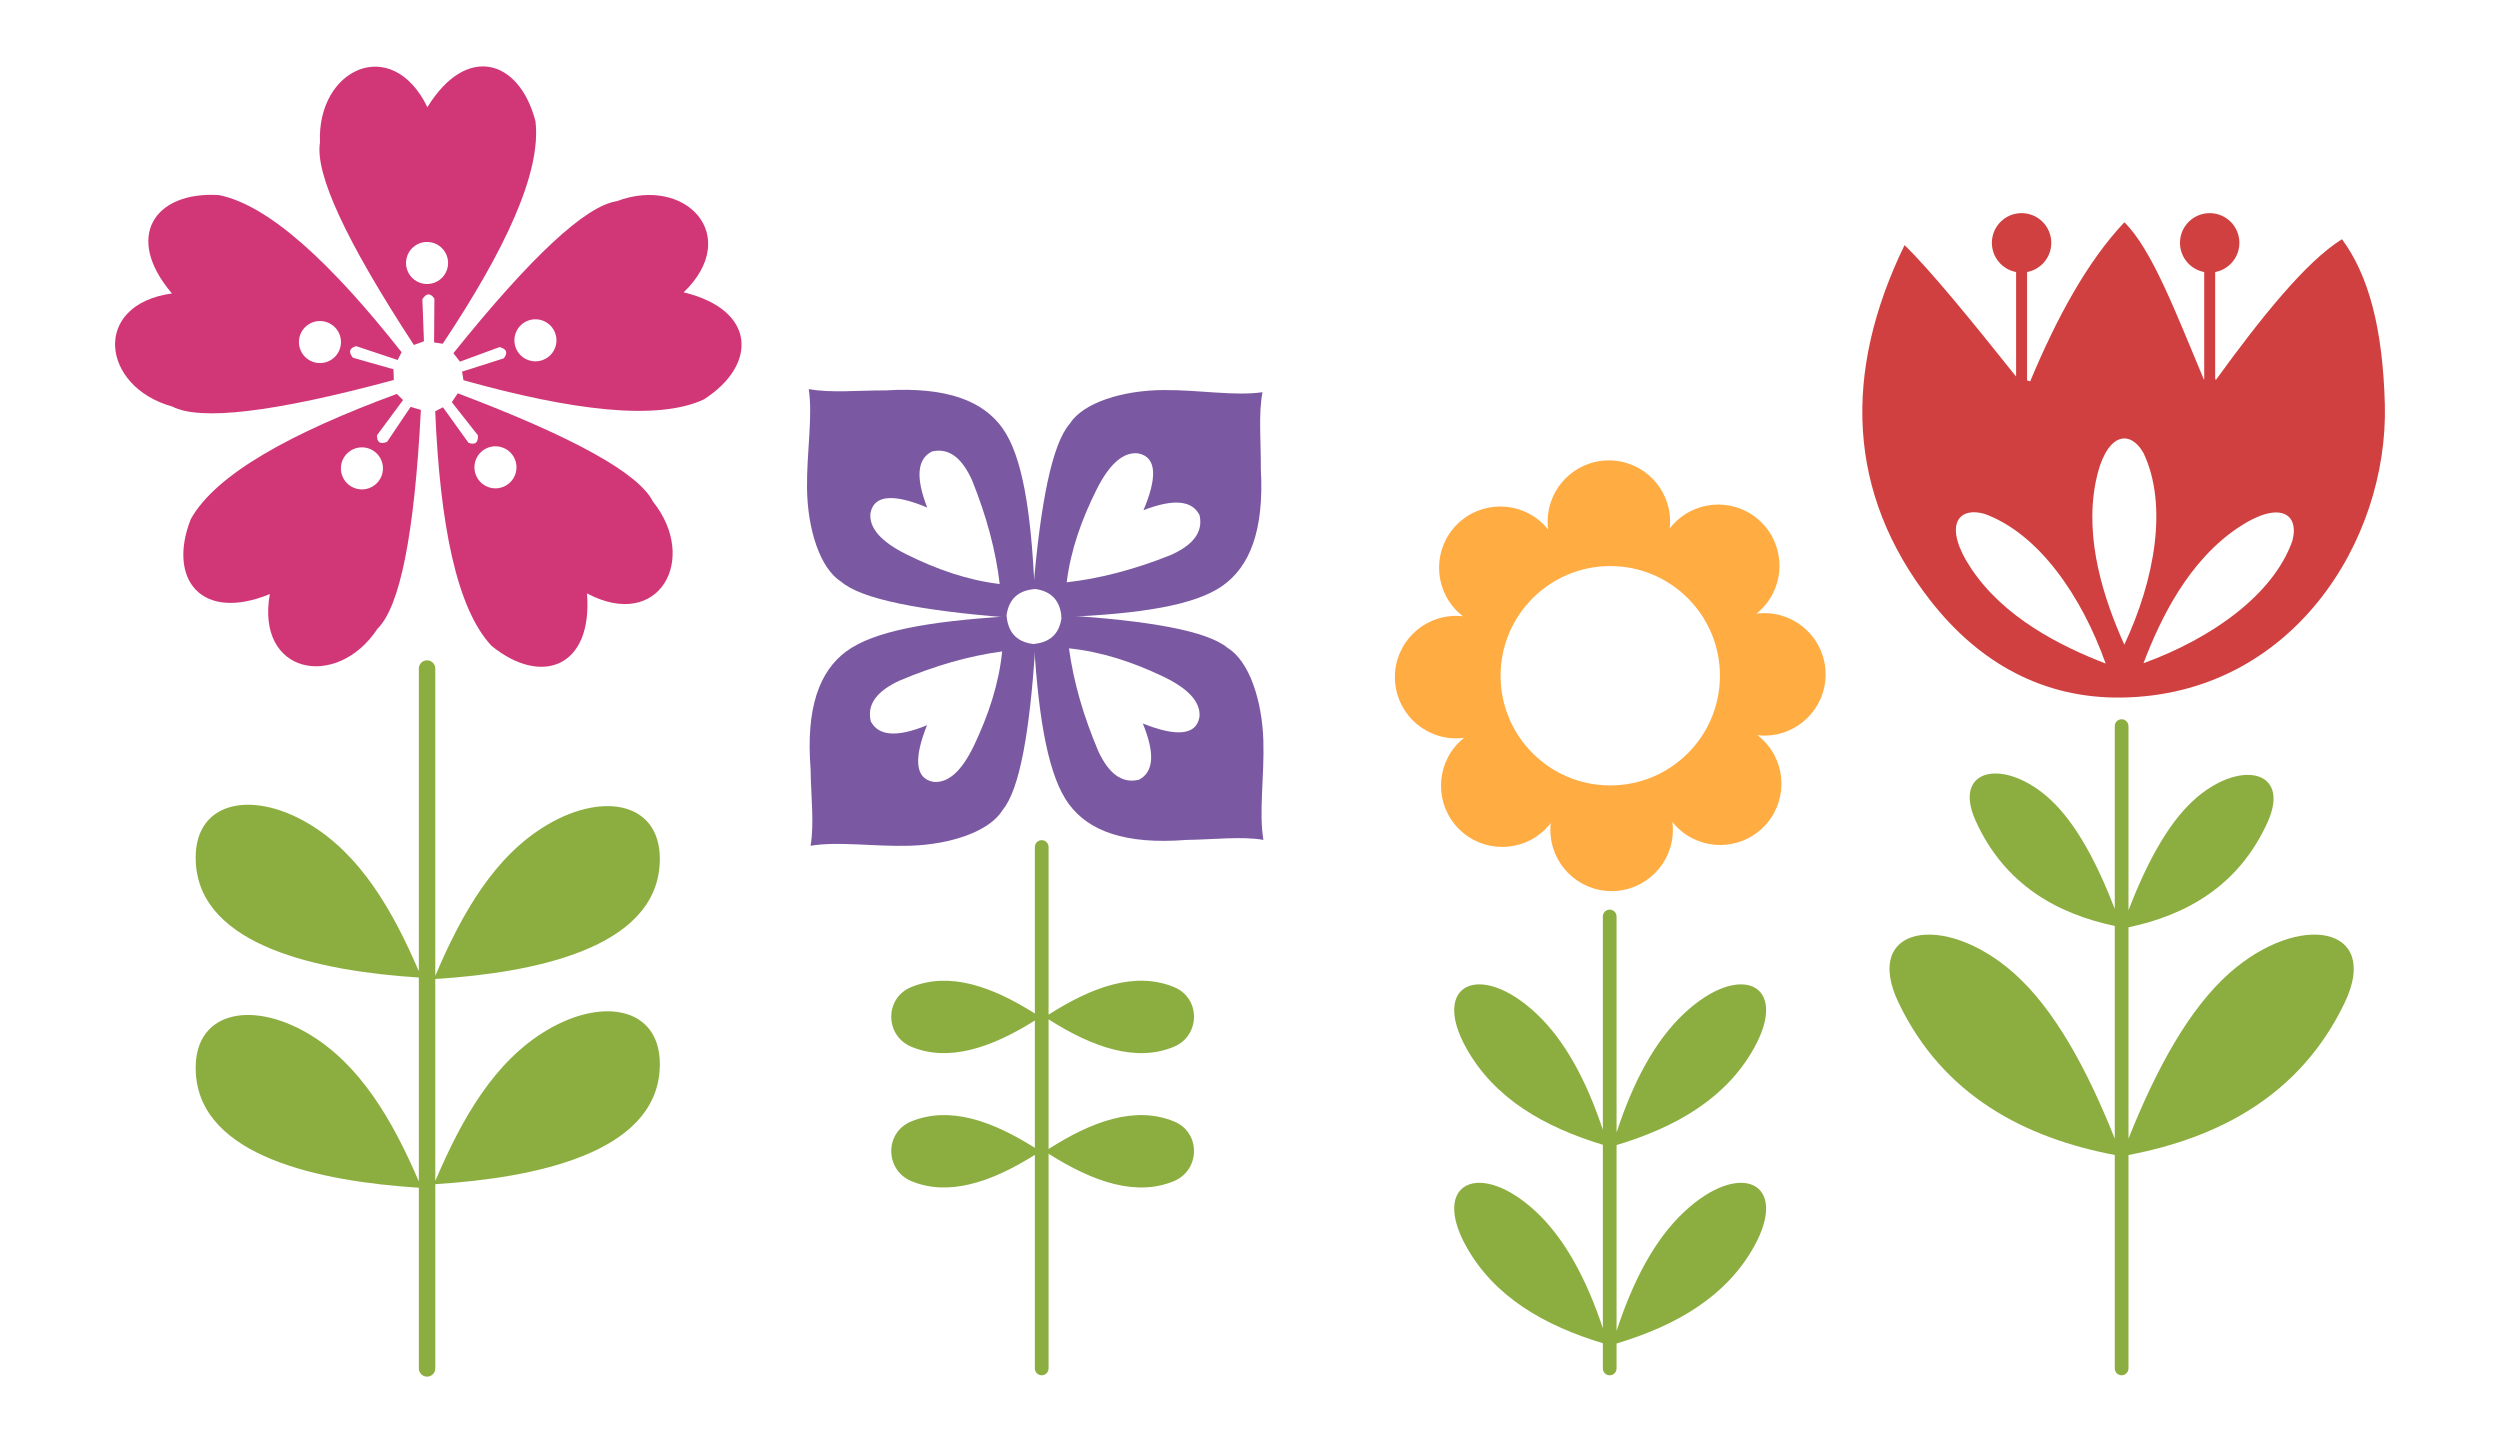 <?xml version="1.0" encoding="UTF-8"?>
<!DOCTYPE svg  PUBLIC '-//W3C//DTD SVG 1.1//EN'  'http://www.w3.org/Graphics/SVG/1.1/DTD/svg11.dtd'>
<svg enable-background="new 0 0 1823.493 1052.58" version="1.1" viewBox="0 0 1823.5 1052.6" xml:space="preserve" xmlns="http://www.w3.org/2000/svg">


	
		<path d="m398.83 751.47c-37.933 22.575-61.732 63.748-81.333 109.97v-147.37c72.802-4.564 160.03-22.496 163.67-83.603 2.667-44.757-39.984-53.87-82.333-28.667-37.933 22.575-61.732 63.748-81.333 109.97v-224.14c0-3.313-2.687-6-6-6s-6 2.687-6 6v220.79c-19.411-45.268-43.044-85.428-80.333-107.62-42.35-25.204-85-16.09-82.333 28.667 3.624 60.827 90.069 78.874 162.67 83.539v148.75c-19.411-45.268-43.044-85.428-80.333-107.62-42.35-25.204-85-16.09-82.333 28.667 3.624 60.827 90.069 78.874 162.67 83.539v131.79c0 3.313 2.687 6 6 6s6-2.687 6-6v-134.4c72.802-4.564 160.03-22.496 163.67-83.603 2.667-44.757-39.984-53.87-82.333-28.667z" fill="#8CAE40"/>
		<g fill="#D13777">
			<path d="m299.49 296.8-17.167 25.5c-5.311 2.07-7.454 0.072-7.333-4.833l19-25.667-4.5-4.5c-76.667 28.24-132 58.494-150.33 91.333-17.167 43.667 7.488 75.333 57.667 54.667-10.5 58.641 48.833 70.14 78.5 25.333 16.36-16.056 27.001-68.736 31.667-159.67l-7.5-2.167zm-35.5 60.167c-8.468 0-15.333-6.865-15.333-15.333s6.865-15.333 15.333-15.333 15.333 6.865 15.333 15.333-6.865 15.333-15.333 15.333z"/>
			<path d="m287 269.35-29.564-8.42c-3.614-4.408-2.378-7.065 2.323-8.47l30.291 10.111 2.884-5.673c-50.607-64.142-96.518-107.38-133.42-114.63-46.837-2.79-69.305 30.463-34.106 71.768-59.008 8.188-51.555 68.164 0.239 82.486 20.336 10.58 73.72 4.372 161.62-19.369l-0.264-7.802zm-68.206-15.108c-2.624-8.052 1.776-16.706 9.827-19.33s16.706 1.776 19.33 9.827-1.776 16.706-9.827 19.33c-8.052 2.624-16.706-1.776-19.33-9.827z"/>
			<path d="m309.23 248.96-1.156-30.718c3.071-4.802 5.98-4.45 8.773-0.416l-0.227 31.933 6.287 0.984c45.303-67.992 72.184-125.04 67.645-162.38-11.86-45.396-50.44-56.454-78.804-10.188-26.07-53.566-80.785-27.895-78.352 25.788-3.757 22.613 18.687 71.446 68.498 147.66l7.336-2.669zm-6.771-69.53c6.842-4.99 16.434-3.489 21.424 3.353 4.99 6.842 3.489 16.434-3.353 21.424s-16.434 3.489-21.424-3.353-3.489-16.434 3.353-21.424z"/>
			<path d="m335.51 263.78 28.848-10.618c5.518 1.432 6.084 4.307 3.114 8.212l-30.432 9.679 1.012 6.283c78.683 22.004 141.25 29.884 175.35 13.998 39.486-25.344 38.045-65.451-14.733-78.082 42.851-41.386 1.489-85.452-48.798-66.504-22.664 3.435-62.138 39.907-119.17 110.88l4.811 6.148zm64.01-27.983c6.864 4.959 8.409 14.544 3.45 21.408s-14.544 8.409-21.408 3.45-8.409-14.544-3.45-21.408 14.544-8.409 21.408-3.45z"/>
			<path d="m329.55 293.36 19.034 24.138c0.348 5.69-2.209 7.12-6.843 5.506l-18.633-25.934-5.66 2.91c3.461 81.629 15.359 143.56 41.026 171.05 36.332 29.689 74.018 15.89 69.674-38.203 52.627 27.917 81.707-25.064 48.11-67.004-10.289-20.484-57.198-46.714-142.35-78.943l-4.355 6.479zm46.441 52.188c-2.588 8.063-11.222 12.502-19.285 9.914-8.063-2.588-12.502-11.222-9.914-19.285 2.588-8.063 11.222-12.502 19.285-9.914 8.063 2.588 12.502 11.222 9.914 19.285z"/>
		</g>
	
	
		<path d="m856.33 817.97c-28.544-11.618-59.881-0.045-91.5 20.116v-94.567c32.696 20.826 64.344 31.377 91.5 19.951 19.369-8.15 19.501-35.563 0-43.5-28.544-11.618-59.881-0.045-91.5 20.116v-122.28c0-2.762-2.239-5-5-5s-5 2.238-5 5v121.44c-31.166-19.636-62.025-30.729-90.167-19.274-19.501 7.937-19.369 35.35 0 43.5 26.787 11.271 57.944 1.156 90.167-19.109v92.883c-31.166-19.636-62.025-30.729-90.167-19.274-19.501 7.937-19.369 35.35 0 43.5 26.787 11.271 57.944 1.156 90.167-19.109v155.78c0 2.762 2.239 5 5 5s5-2.238 5-5v-156.62c32.696 20.826 64.344 31.377 91.5 19.951 19.369-8.15 19.501-35.563 0-43.5z" fill="#8CAE40"/>
		
			<g fill="#7A59A2">
				<path d="m734.24 449.64c-57.372 3.589-97.084 10.738-117 25.5-19.282 14.292-29.554 40.593-26 85.75 0.25 19.917 2.758 39.997 0 56 20.366-3.387 45.75 0.75 72.25 0 29.823-0.844 58.369-10.472 67.75-26 12.641-14.984 20.081-58.378 24-121-12.281-0.973-19.686-7.28-21-20.25zm-23.583 93.667c-9.383 19.772-19.314 27.885-29.667 27-14.092-2.343-14.167-18-4.833-41.333-21.865 8.989-35.44 7.934-41-2.833-3.129-12.93 5.235-22.287 20.5-29.5 26.2-11.127 51.303-18.263 75.333-21.5-2.452 23.924-10.049 46.418-20.333 68.167z"/>
				<path d="m754.63 429.68c-2.587-57.426-9.042-97.257-23.454-117.43-13.953-19.529-40.071-30.258-85.283-27.493-19.918-0.098-40.039 2.059-55.992-0.977 3.031 20.422-1.548 45.73-1.261 72.239 0.323 29.833 9.452 58.543 24.814 68.194 14.762 12.901 58.018 21.097 120.56 26.108 1.187-12.262 7.622-19.556 20.613-20.644zm-93.241-25.215c-19.605-9.727-27.544-19.798-26.478-30.133 2.589-14.049 18.244-13.85 41.411-4.111-8.606-22.018-7.314-35.574 3.548-40.944 12.982-2.902 22.193 5.623 29.138 21.012 10.668 26.39 17.365 51.614 20.182 75.697-23.877-2.869-46.236-10.858-67.801-21.52z"/>
				<path d="m774.24 450.16c57.437-2.331 97.296-8.608 117.53-22.93 19.591-13.866 30.437-39.936 27.873-85.16 0.186-19.917-1.881-40.048 1.227-55.986-20.436 2.94-45.723-1.752-72.233-1.583-29.834 0.19-58.585 9.191-68.304 24.509-12.967 14.704-21.356 57.924-26.646 120.44 12.256 1.242 19.521 7.71 20.551 20.705zm25.63-93.127c9.815-19.561 19.92-27.455 30.251-26.343 14.037 2.651 13.769 18.306 3.926 41.429 22.057-8.508 35.606-7.156 40.928 3.731 2.845 12.995-5.722 22.167-21.142 29.044-26.438 10.55-51.691 17.134-75.786 19.844 2.976-23.864 11.064-46.187 21.822-67.705z"/>
				<path d="m754.21 469.68c3.615 57.371 10.783 97.079 25.554 116.99 14.301 19.276 40.606 29.536 85.762 25.961 19.917-0.259 39.996-2.776 56-0.026-3.397-20.365 0.729-45.75-0.033-72.25-0.858-29.823-10.499-58.364-26.031-67.738-14.99-12.634-58.387-20.054-121.01-23.944-0.968 12.281-7.271 19.689-20.24 21.009zm93.677 23.54c19.776 9.374 27.894 19.301 27.014 29.654-2.337 14.093-17.994 14.175-41.331 4.852 8.999 21.861 7.95 35.437-2.814 41.001-12.928 3.135-22.29-5.225-29.51-20.486-11.139-26.195-18.286-51.294-21.535-75.324 23.925 2.442 46.423 10.028 68.176 20.302z"/>
			</g>
		
	
	
		<path d="m1228.2 884.14c-21.289 20.024-37.09 50.032-49.083 86.652v-135.59c43.068-12.952 79.739-33.814 100.33-70.81 25.939-46.597-10.061-63.743-51.25-25-21.289 20.024-37.09 50.032-49.083 86.652v-157.57c0-2.762-2.238-5-5-5s-5 2.238-5 5v155.55c-11.91-35.704-27.521-64.977-48.417-84.632-41.189-38.743-77.189-21.597-51.25 25 20.488 36.805 56.886 57.646 99.667 70.612v133.77c-11.91-35.704-27.521-64.977-48.417-84.632-41.189-38.743-77.189-21.597-51.25 25 20.488 36.805 56.886 57.646 99.667 70.612v18.388c0 2.762 2.238 5 5 5s5-2.238 5-5v-18.19c43.068-12.952 79.739-33.814 100.33-70.81 25.939-46.597-10.061-63.743-51.25-25z" fill="#8CAE40"/>
		<path d="m1331.6 491.89c0-24.669-19.998-44.667-44.666-44.667-1.962 0-3.89 0.14-5.785 0.385 1.29-1.032 2.541-2.137 3.736-3.332 17.444-17.443 17.444-45.725 0-63.168-17.443-17.443-45.725-17.443-63.168 0-1.387 1.387-2.652 2.85-3.818 4.363 0.183-1.642 0.285-3.308 0.285-4.998 0-24.669-19.998-44.667-44.667-44.667s-44.667 19.998-44.667 44.667c0 1.962 0.14 3.89 0.386 5.785-1.032-1.29-2.137-2.541-3.332-3.736-17.444-17.443-45.725-17.443-63.168 0-17.444 17.443-17.444 45.725 0 63.168 1.387 1.387 2.85 2.652 4.363 3.818-1.642-0.183-3.308-0.285-4.998-0.285-24.669 0-44.666 19.998-44.666 44.667s19.998 44.667 44.666 44.667c1.962 0 3.89-0.14 5.785-0.385-1.29 1.032-2.541 2.137-3.736 3.332-17.444 17.443-17.444 45.725 0 63.168 17.443 17.443 45.725 17.443 63.168 0 1.387-1.387 2.652-2.85 3.818-4.363-0.183 1.642-0.285 3.308-0.285 4.998 0 24.669 19.998 44.667 44.667 44.667s44.667-19.998 44.667-44.667c0-1.962-0.14-3.89-0.386-5.785 1.032 1.29 2.137 2.541 3.332 3.736 17.444 17.443 45.725 17.443 63.168 0 17.444-17.443 17.444-45.725 0-63.168-1.387-1.387-2.85-2.652-4.363-3.818 1.642 0.183 3.308 0.285 4.998 0.285 24.669 0 44.666-19.998 44.666-44.667zm-157.08 81c-44.183 0-80-35.817-80-80s35.817-80 80-80 80 35.817 80 80-35.817 80-80 80z" fill="#FFAC42"/>
	
	
		<path d="m1626.2 709.71c-29.238 25.863-53.138 69.236-73.686 120.81v-154.14c41.995-8.855 80.465-30.088 101.5-76.749 17.517-38.856-21.731-46.198-55-15-18.322 17.182-33.442 45.502-46.5 79.29v-134.29c0-2.762-2.238-5-5-5s-5 2.238-5 5v133.29c-13.058-33.788-28.178-62.108-46.5-79.29-33.269-31.198-72.517-23.856-55 15 21.035 46.661 59.505 67.894 101.5 76.749v155.14c-20.548-51.574-44.448-94.947-73.686-120.81-50.831-44.964-110.8-34.383-84.033 21.618 32.58 68.171 92.531 98.69 157.72 111.13v155.67c0 2.762 2.238 5 5 5s5-2.238 5-5v-155.67c65.188-12.445 125.14-42.963 157.72-111.13 26.764-56.001-33.203-66.582-84.033-21.618z" fill="#8CAE40"/>
		<path d="m1739.5 294.8c-1.486-54.491-11.481-93.505-31.25-120.33-26.48 16.417-59.456 57.822-91.75 102.33h-0.75v-78.375c10.054-1.878 17.667-10.693 17.667-21.292 0-11.966-9.701-21.667-21.667-21.667s-21.667 9.701-21.667 21.667c0 10.599 7.612 19.414 17.667 21.292v78.375h-0.25c-19.894-47.259-37.786-95.015-58-114.67-26.661 28.266-48.912 68.693-68.667 116l-2.292-0.632v-79.076c10.054-1.878 17.666-10.693 17.666-21.292 0-11.966-9.7-21.667-21.666-21.667-11.966 0-21.667 9.701-21.667 21.667 0 10.599 7.612 19.414 17.667 21.292v76.258c-32.179-40.358-62.481-77.596-81.375-95.883-45.167 93.083-42.071 180.96 18.667 259 36.237 46.563 83.398 71.787 139.67 71 124-1.734 194.72-114.17 192-214zm-302 119.46c-19.683-29.746-10.375-45 9.875-39.5 39.5 14.25 70.951 59.819 88.5 109.25-32.875-12.75-74.335-33.419-98.375-69.75zm91.114-62.803c6.936-34.988 24.282-39.282 34.805-21.127 18.05 37.915 8.347 92.427-13.953 139.9-14.396-32.188-29.324-76.043-20.852-118.78zm143.46 42.992c-13.965 39.602-59.307 71.38-108.61 89.285 12.513-32.966 32.882-74.574 69.04-98.875 29.603-19.896 44.924-10.699 39.57 9.59z" fill="#D04040"/>
	

</svg>
